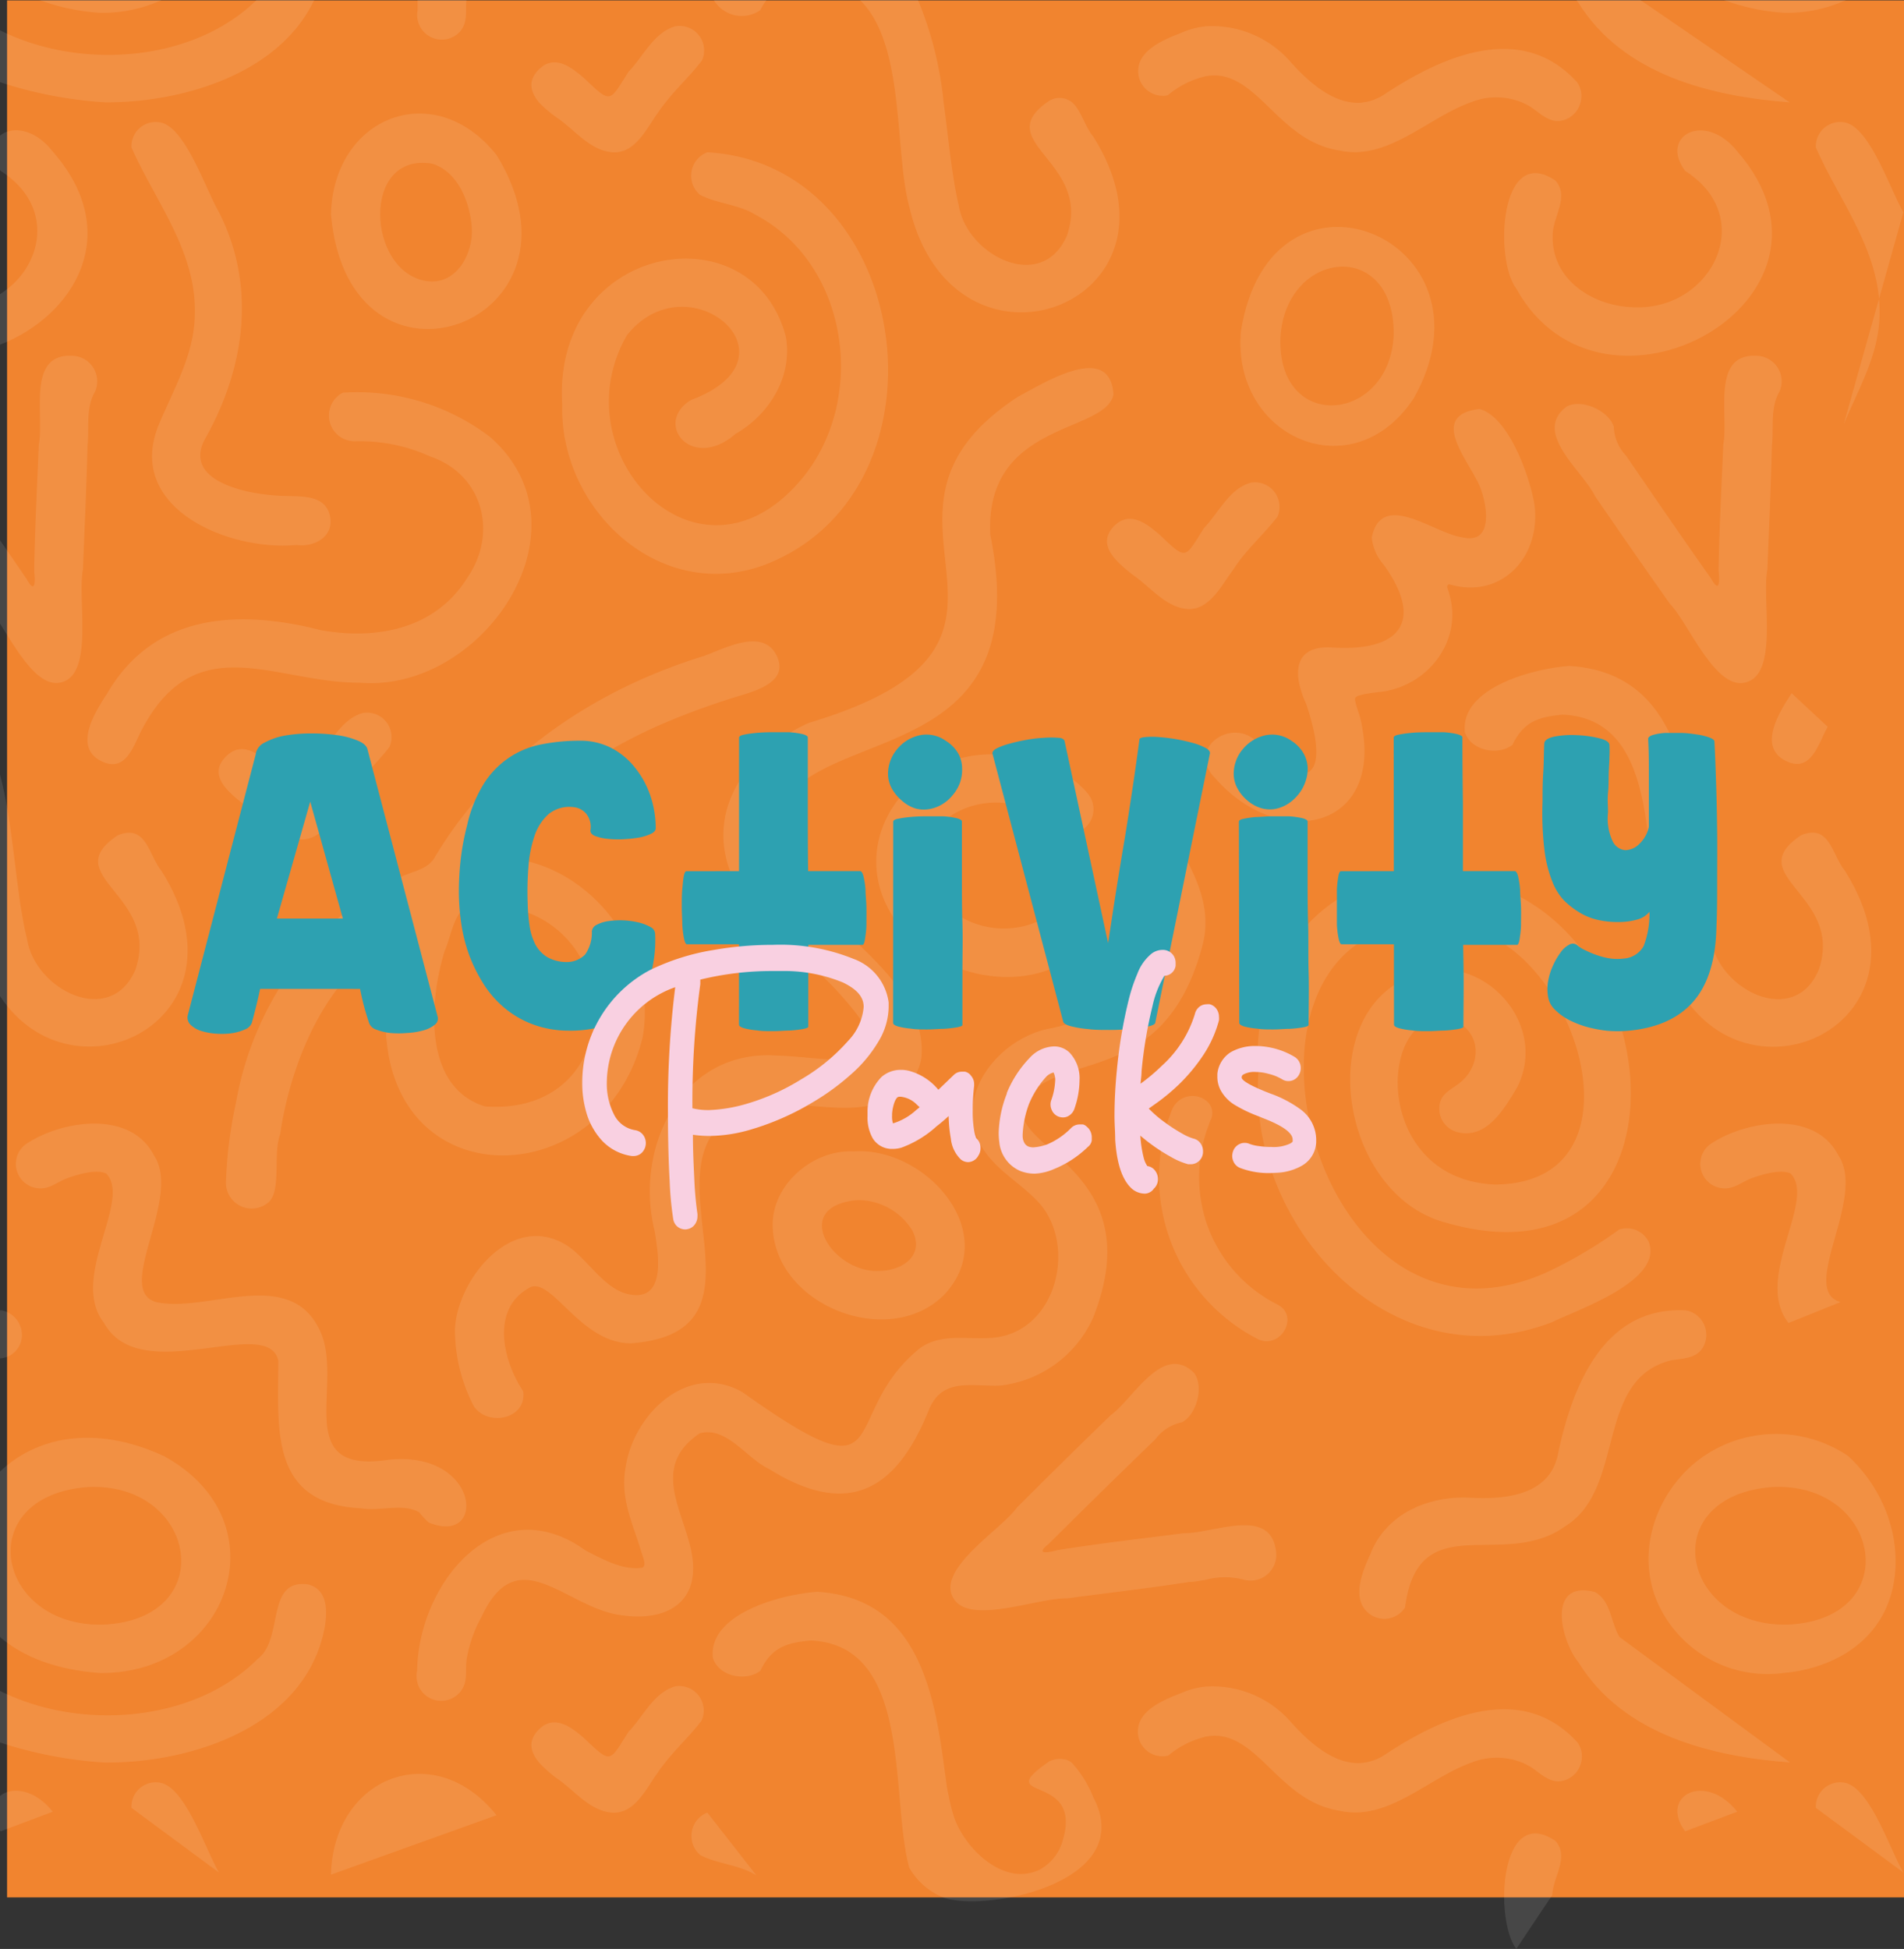 <svg xmlns="http://www.w3.org/2000/svg" viewBox="0 0 188.42 192.86"><rect x="0" y="0" width="188.42" height="192.86" fill="#333333" stroke="none"/><defs><style>.cls-1{fill:#f1842f;}.cls-2{opacity:0.1;}.cls-3{fill:#fff;}.cls-4{fill:#2da1b1;}.cls-5{fill:#f9d0e1;}</style></defs><g id="Layer_2" data-name="Layer 2"><g id="Layer_1-2" data-name="Layer 1"><rect class="cls-1" x="0.7" y="0.05" width="187.72" height="187.72" transform="translate(0.65 188.46) rotate(-90)"></rect><g class="cls-2"><path class="cls-3" d="M162.32,0H156l.19.26c4.43,7.13,13.11,9.28,20.91,9.87"></path><path class="cls-3" d="M182.69,0H170.6a20.92,20.92,0,0,0,6,1.27A14,14,0,0,0,182.69,0Z"></path><path class="cls-3" d="M119.29,166.9a8.06,8.06,0,0,0-2.44.66c-1.62.62-4.19,1.66-4.24,3.69a2.43,2.43,0,0,0,3,2.48,9,9,0,0,1,3.73-1.88c2.34-.44,4,.91,5.78,2.58,2,1.92,4.14,4.25,7.47,4.76,4.76,1.07,8.75-3.25,13-4.76a6.71,6.71,0,0,1,5.06,0,7.65,7.65,0,0,1,.9.46c1.18.83,2.2,1.93,3.75,1.08a2.44,2.44,0,0,0,1.16-1.54,2.35,2.35,0,0,0-.35-2c-5.5-6.06-13.31-2.58-19,1.17a4.94,4.94,0,0,1-2.13.83,4,4,0,0,1-1.2,0c-2.26-.29-4.34-2.15-5.92-3.89A10.31,10.31,0,0,0,119.29,166.9Z"></path><path class="cls-3" d="M160.27,162c-.88-1.43-.83-3.6-2.44-4.46-4.76-1.25-3.43,4.76-1.6,7,4.43,7.13,13.11,9.28,20.91,9.87"></path><path class="cls-3" d="M153.68,130.8c2.65-1.29,11-4.12,9.46-7.94a2.4,2.4,0,0,0-2.92-1.18,43.33,43.33,0,0,1-7.39,4.33c-24.74,10.72-34.81-39.87-7.48-34.12,10.8,2.34,17.86,25.16,2.65,25.33-12.4-.45-11.71-17.66-4.55-16.38,2.9.83,3.36,4,1.37,6-.89.9-2.26,1.19-2.38,2.65a2.4,2.4,0,0,0,1.7,2.52c2.93.83,4.73-2.28,6-4.42,2.69-5.32-1.58-11.43-7.3-11.7-13.43,1-11.19,22.08.24,25.1,24.34,7,22.93-27.57,4.46-33.46-12.75-4.71-24.11,5.45-23,18.5C123.36,121.53,137.88,137,153.68,130.8Z"></path><path class="cls-3" d="M169.32,93c-2.24-9.56-.46-26.24-14-27.1-3.44.22-10.79,2.11-10.36,6.51.55,1.86,3.24,2.42,4.7,1.31,1.09-2.29,2.57-2.79,5-3,10.14.45,7.82,15.51,9.74,22.48,4.39,18.67,28.64,9.61,18.19-7-1.31-1.59-1.49-4.72-4.35-3.55-6.08,4.06,4.29,5.88,1.75,13.3C177.58,101.73,170.12,98,169.32,93Z"></path><path class="cls-3" d="M177.3,68.6c-1.15,1.76-3.43,5.29-.57,6.7,2.55,1.27,3.24-1.84,4.14-3.38"></path><path class="cls-3" d="M182.14,128.85c-4.2-1.2,2.61-10.29-.21-14.51-2.31-4.5-9-3.51-12.57-1.19a2.42,2.42,0,0,0,.61,4.34c1.45.43,2.22-.49,3.46-.93,1-.35,2.77-.89,3.76-.44,2.62,2.64-3.7,10.34-.2,14.8"></path><path class="cls-3" d="M128.78,76.61a4.62,4.62,0,0,1-4.42-3.22c-2.48-2.46-7,.68-4.13,3.59,6.52,7.45,17.08,5.06,14.36-6-.08-.34-.62-1.69-.47-1.93.28-.44,2.57-.53,3.21-.7,4.37-.91,7.43-5.27,6.06-9.67-.12-.49-.33-.67,0-.87,5.24,1.58,9.21-2.81,8.44-8-.49-2.76-2.54-8.57-5.43-9.34-5.25.65-.88,5.26.09,7.79.71,1.81,1.29,5.62-1.74,4.92-2.82-.36-8-4.75-9,0a4.84,4.84,0,0,0,1.17,2.69c4.08,5.66,1.59,8.61-5,8.21-4-.29-4,2.67-2.66,5.57C129.74,71.12,131.5,76.46,128.78,76.61Z"></path><path class="cls-3" d="M182.89,144.08a12.74,12.74,0,0,0-14.76.36c-3.95,3-6.35,8.72-4.16,14a11.92,11.92,0,0,0,12.63,7.1c.77-.06,6.39-.56,9.33-5.09S187.94,148.77,182.89,144.08Zm-6,16.69c-10.63.2-13.06-12.77-1.46-13.62C186.2,146.67,188.55,160.28,176.87,160.77Z"></path><path class="cls-3" d="M139.93,39.37c8.86-15.82-14.22-25.31-17.13-6.56C121.88,43.3,133.9,48.59,139.93,39.37Zm-13.22-6c.54-8.69,11.29-9.81,11.21-.29C137.6,41.9,126.33,42.91,126.71,33.35Z"></path><path class="cls-3" d="M173.89,35.21c-4.59-.28-2.8,5.85-3.35,8.74-.18,4.17-.4,8.34-.47,12.52.11.89.15,2.41-.75.77-2.83-4-5.62-8.08-8.4-12.14a4.37,4.37,0,0,1-1.22-2.86c-.49-1.61-3.2-2.82-4.67-2-3.4,2.56,1.55,6.3,2.8,8.83q3.66,5.35,7.41,10.66c1.93,2,4.66,9,7.77,7.71,2.93-1.12,1.33-8.27,1.89-11.08.16-4.07.35-8.16.45-12.23.19-1.81-.2-3.77.75-5.38A2.53,2.53,0,0,0,173.89,35.21Z"></path><path class="cls-3" d="M188.36,21c-1.32-2.27-3.24-8.17-5.66-8.85a2.4,2.4,0,0,0-3,2.45C182,19.85,186.11,24.87,186,31c0,4-2.06,7.42-3.55,11"></path><path class="cls-3" d="M153.94,17.88c-5.54-3.77-6.08,7.8-3.89,10.68,8.57,15.47,34.57,1,21.87-13.58-3.18-4-7.76-1.57-5.16,1.93,7.22,4.58,2.67,13.78-5,13.5-4.05-.06-8.27-2.68-8.11-7.18C153.68,21.42,155.33,19.51,153.94,17.88Z"></path><path class="cls-3" d="M166.85,129.67c-8.17-.44-11.26,7.53-12.67,14.21-.81,4.12-5.24,4.52-8.71,4.33-4.1-.21-8.32,1.57-9.86,5.59-.72,1.57-1.81,4.12-.42,5.6a2.44,2.44,0,0,0,3.85-.32c1.33-10.14,9.69-3.57,15.89-8.07,6-3.77,2.85-14.46,10.41-16.39,1.43-.24,2.93-.17,3.43-1.87A2.47,2.47,0,0,0,166.85,129.67Z"></path><path class="cls-3" d="M188.36,185.3c-1.32-2.27-3.24-8.17-5.66-8.85a2.4,2.4,0,0,0-3,2.45"></path><path class="cls-3" d="M153.61,187.53c.07-1.81,1.72-3.72.33-5.35-5.54-3.77-6.08,7.8-3.89,10.68"></path><path class="cls-3" d="M171.92,179.28c-3.18-4-7.76-1.57-5.16,1.94"></path><path class="cls-3" d="M115.56,9.43a9,9,0,0,1,3.73-1.88c2.34-.44,4,.91,5.78,2.58,2,1.92,4.14,4.25,7.47,4.76,4.76,1.07,8.75-3.25,13-4.76a6.71,6.71,0,0,1,5.06,0,7.65,7.65,0,0,1,.9.46c1.18.83,2.2,1.93,3.75,1.08a2.44,2.44,0,0,0,1.16-1.54,2.35,2.35,0,0,0-.35-2c-5.5-6.06-13.31-2.58-19,1.17a4.94,4.94,0,0,1-2.13.83,4,4,0,0,1-1.2,0c-2.26-.29-4.34-2.15-5.92-3.89a10.31,10.31,0,0,0-8.49-3.64,8.06,8.06,0,0,0-2.44.66c-1.62.62-4.19,1.66-4.24,3.69A2.43,2.43,0,0,0,115.56,9.43Z"></path><path class="cls-3" d="M75.24,1a6.34,6.34,0,0,1,.61-1H70.64A3.2,3.2,0,0,0,75.24,1Z"></path><path class="cls-3" d="M31.09,0h-5.7C19.18,6.12,8,7,0,3V8.13a41.52,41.52,0,0,0,10.45,2C18.12,10.15,27.65,7.28,31.09,0Z"></path><path class="cls-3" d="M45.53,3.12c.81-1,.51-2,.63-3.12H41.33c0,.34,0,.68,0,1A2.44,2.44,0,0,0,45.53,3.12Z"></path><path class="cls-3" d="M16,0H3.91a20.92,20.92,0,0,0,6,1.27A14,14,0,0,0,16,0Z"></path><path class="cls-3" d="M108.19,177.85a11.14,11.14,0,0,0-2.13-3.42,1.92,1.92,0,0,0-.51-.28,2.36,2.36,0,0,0-1.71.15l-.19.13c-5.66,4,3.91.76,1.39,8.1a4.7,4.7,0,0,1-2.2,2.51,4.37,4.37,0,0,1-1.67.4c-3,.11-6-3.1-6.84-5.88-.17-.54-.38-1.47-.54-2.28-.1-.47-.16-1-.41-2.85-1.1-8.14-3.13-16.31-12.48-16.91-3.44.22-10.79,2.11-10.36,6.51.55,1.86,3.24,2.42,4.7,1.31,1.09-2.29,2.57-2.79,5-3,6.22.28,7.75,6.06,8.45,12.09.44,3.8.55,7.7,1.29,10.39a6.83,6.83,0,0,0,3.51,3C97.74,189.19,112.61,186.28,108.19,177.85Z"></path><path class="cls-3" d="M66.83,166.87c-2.14.61-3.17,3-4.63,4.5-1.91,3-1.67,3.24-4.38.65-1.23-1.06-2.91-2.41-4.46-.91-1.24,1.21-.8,2.35,0,3.32a12.53,12.53,0,0,0,1.65,1.48c1.78,1.18,3.32,3.31,5.57,3.46s3.4-2.44,4.48-3.91a12,12,0,0,1,.73-1c1.14-1.46,2.55-2.75,3.64-4.2A2.43,2.43,0,0,0,66.83,166.87Z"></path><path class="cls-3" d="M112,56.81c1.78,1.18,3.32,3.31,5.56,3.46a2.77,2.77,0,0,0,1.69-.51c1.19-.8,2-2.36,2.8-3.4,1.21-1.92,3-3.45,4.37-5.23a2.43,2.43,0,0,0-2.66-3.36c-2.08.6-3.11,2.86-4.51,4.38l-.11.12c-1.91,3-1.67,3.24-4.38.65-1.23-1.06-2.91-2.41-4.46-.91C108.38,53.91,110.59,55.66,112,56.81Z"></path><path class="cls-3" d="M32.14,161c.26-1.6.29-3.73-1.66-4.21-4.25-.58-2.34,5.43-5,7.39-6.19,6.22-17.46,7.17-25.51,3.13v5.11a41.52,41.52,0,0,0,10.45,2C19.19,174.46,30.34,170.73,32.14,161Z"></path><path class="cls-3" d="M80.06,71.53c-5.16,2.27-9.63,7.36-8.21,13.36s7.62,9.29,11.34,13.56c7.59,8.47-.35,6.2-6.39,6-9.46-.59-14.08,9.22-12,17.43.31,2.07,1.19,6.83-2.41,6.23-2.63-.44-4.22-3.58-6.37-4.91-5.37-3.31-10.74,3.37-11,8.3a16.47,16.47,0,0,0,1.89,7.69c1.4,2,5.22,1.25,4.87-1.51-2-3-3.29-8.17.68-10.29,2.19-1,5,5.57,10,5.54,13.13-1,3.9-13.76,7.83-20.37,3.43-5.58,10.41-2.15,15.57-3.12,2.58-.49,4.94-2.08,5.33-4.86C91.88,95.74,78,90,76.43,83.45,76.16,70.18,103.22,78.67,98,52.93c-.57-11.28,11.41-10,12.19-13.89-.34-5.28-6.85-1.15-9.43.21C82.44,51.22,107.1,63.42,80.06,71.53Z"></path><path class="cls-3" d="M103.82,101.79c-5,1-9.55,6.62-6.7,11.63,1.4,2.41,4,3.68,5.83,5.75,3.37,4,1.8,11.56-3.5,13-2.79.75-5.78-.54-8.34,1.19-8.4,6.67-2,15.55-17.63,4.41-5.34-3.06-10.72,2.09-11.55,7.32-.62,3.1.67,5.6,1.54,8.49.13.44.51,1.2.15,1.54-1.9.35-4-.84-5.66-1.68-8.81-6.35-16.57,3.25-16.68,11.9a2.44,2.44,0,0,0,4.25,2.1c.87-1.07.46-2.15.67-3.38a13.33,13.33,0,0,1,1.47-4.1c3.64-7.79,8.45-.66,14-.1,2.47.35,5.5-.09,6.57-2.68,2-5.13-5.32-11.07,1-15.34,2.66-.75,4.66,2.51,6.89,3.54,7.83,4.88,12.61,2.1,15.82-5.93,1.34-3.19,4.32-2.21,7.06-2.34a11.51,11.51,0,0,0,9.14-6.66c5.92-14.81-8.6-16.73-6.88-21.32,3.21-5.39,13.86-1.22,17.69-15.44,1.07-3.81-.64-7.08-2.45-10.25,0-.6.51-1,.66-1.59a2.47,2.47,0,0,0-1.5-2.81c-2.53-1-3.94,2.22-4,4.23,0,3,2.82,4.82,2.78,7.8C114.41,97,109.19,100.79,103.82,101.79Z"></path><path class="cls-3" d="M69.59,64.94C58.74,68.27,48.84,75,43,84.88c-.72,1.16-2,1.29-3.22,1.85C31,90.81,25,99.68,23.36,109.08a43.73,43.73,0,0,0-1,7.88,2.55,2.55,0,0,0,4.23,2c1.28-1.19.4-4.72,1.13-6.71,1.14-7.59,4.77-16.07,11.76-19.7-.4,2-1.5,5.48-1.3,7.73-.64,18.38,21.45,18.27,25.41,2.4,1.52-8.33-5-17.09-13.46-17.79-.25,0-1.12,0-1.28-.12-.46-.44,5.38-6,6-6.54,4.9-4.36,11-7,17.13-9,1.86-.65,6.45-1.42,4.81-4.48C75.35,62.11,71.52,64.27,69.59,64.94ZM48,109.49c-6.16-1.89-5.54-10.41-4-15.37.6-1.32.88-3.7,2.18-4.39A6.35,6.35,0,0,1,48,89.58C62.19,89.64,62.71,110.52,48,109.49Z"></path><path class="cls-3" d="M69.27,19.28c1.72.89,3.86.94,5.54,2,9.28,4.92,11.07,18.42,4.43,26.23C69.07,59.49,55.3,44.83,62.05,33.16c6.08-7.6,17.61,2.23,6.36,6.41-3.8,2.25,0,7.16,4.37,3.37,3.32-1.88,5.67-5.66,5-9.57C74.5,20.61,54.66,24.06,55.64,40c-.31,10.43,9.73,19.83,20.15,15.85C94.74,48.42,90.36,16.25,70,15.07A2.48,2.48,0,0,0,69.27,19.28Z"></path><path class="cls-3" d="M16,86.21c-1.31-1.59-1.49-4.72-4.35-3.55-6.08,4.06,4.29,5.88,1.75,13.3-2.47,5.77-9.92,2-10.72-3C1.54,88.34,1.4,82,0,76.64V98.57C7.3,109.65,25.19,100.87,16,86.21Z"></path><path class="cls-3" d="M90,20.52c4.39,18.67,28.64,9.61,18.19-7-.84-1-1.22-2.67-2.13-3.42a2,2,0,0,0-2.22-.13l-.19.13C98,14.1,108.1,16,105.59,23.3c-2.47,5.77-9.92,2-10.72-3-.69-2.94-1-6.56-1.49-10.19A35.51,35.51,0,0,0,90.84,0H85.1c2.32,2.25,3.15,6.14,3.61,10.13C89.15,13.93,89.26,17.83,90,20.52Z"></path><path class="cls-3" d="M35.07,43.67a16.82,16.82,0,0,1,7.5,1.5c5.22,1.77,6.73,7.57,3.68,12-3.18,5.11-9,6.17-14.5,5.19-8.06-2.07-16.5-1.72-21.14,6.26-1.15,1.76-3.43,5.29-.58,6.7,2.56,1.27,3.25-1.84,4.15-3.38,5.37-9.87,13.14-4.34,21.44-4.38,12.13,1,23.24-15.28,12.85-24.34a21.7,21.7,0,0,0-14.55-4.36A2.55,2.55,0,0,0,35.07,43.67Z"></path><path class="cls-3" d="M35.77,149.26c1.83.32,4.12-.55,5.72.4a9.85,9.85,0,0,0,.93,1c5.78,2.4,5.11-7.14-3.94-6.21-9.92,1.52-4.19-7.76-6.93-13-3.09-6.13-11.18-1.48-16.1-2.6-4.2-1.2,2.61-10.29-.21-14.51-2.31-4.5-9-3.51-12.57-1.19a2.42,2.42,0,0,0,.61,4.34c1.45.43,2.22-.49,3.46-.93,1-.35,2.77-.89,3.76-.44,2.62,2.64-3.7,10.34-.2,14.8,3.61,6.51,16.17-.89,17.24,3.71C27.53,141.46,26.66,148.82,35.77,149.26Z"></path><path class="cls-3" d="M16.2,144.08c-7-3.22-12.74-1.77-16.2,1.54V162c2.2,1.89,5.45,3.24,9.91,3.56C22.77,165.66,28,150.5,16.2,144.08Zm-7.48,3.07c10.79-.48,13.13,13.13,1.46,13.62C-.45,161-2.88,148,8.72,147.15Z"></path><path class="cls-3" d="M6.32,67.44c2.92-1.12,1.33-8.27,1.89-11.08.16-4.07.35-8.16.45-12.23.19-1.81-.2-3.77.75-5.38A2.53,2.53,0,0,0,7.2,35.21C2.61,34.93,4.4,41.06,3.84,44c-.17,4.17-.39,8.34-.46,12.52.11.89.15,2.41-.75.77C1.75,56,.88,54.73,0,53.47v8.24C1.75,64.46,3.92,68.41,6.32,67.44Z"></path><path class="cls-3" d="M103.79,152.77q5.24-5.22,10.54-10.34a4.33,4.33,0,0,1,2.62-1.68c1.5-.76,2.24-3.64,1.17-4.94-3.09-2.92-5.94,2.59-8.22,4.25q-4.66,4.51-9.25,9.11c-1.6,2.23-8.05,6.1-6.29,9,1.61,2.69,8.38-.09,11.24,0,4-.54,8.1-1,12.13-1.63.52,0,1-.12,1.56-.2a7.36,7.36,0,0,1,3.87,0,2.54,2.54,0,0,0,3.12-2.78c-.39-3.59-4-2.63-7-2.09a11.75,11.75,0,0,1-2.19.26c-4.14.53-8.29,1-12.42,1.66C103.82,153.63,102.33,153.93,103.79,152.77Z"></path><path class="cls-3" d="M20.45,43.15c3.82-6.94,4.9-14.88,1.22-22.15-1.32-2.27-3.24-8.17-5.66-8.85a2.4,2.4,0,0,0-3,2.45c2.33,5.25,6.42,10.27,6.27,16.39,0,4-2.06,7.42-3.55,11-3.43,8.26,6.89,12.58,13.61,11.94,1.77.25,3.75-.84,3.31-2.86-.44-2.18-2.94-1.92-4.63-2C24.78,49,17.67,47.7,20.45,43.15Z"></path><path class="cls-3" d="M5.22,15C3.41,12.66,1.13,12.49,0,13.42v3.4l.06.09c5.46,3.46,4.2,9.54-.06,12.2v5C7.31,31.26,12.34,23.12,5.22,15Z"></path><path class="cls-3" d="M49.13,15.33C43,7.62,33,11.49,32.75,21.21,34.52,41.16,59.41,32,49.13,15.33Zm-6.36.87c2.57.78,3.74,3.84,3.92,6.32s-1.47,5.76-4.51,5.29C36.3,26.88,35.71,15,42.77,16.2Z"></path><path class="cls-3" d="M2.08,132.75a2.47,2.47,0,0,0-1.92-3.08H0v4.75A2.31,2.31,0,0,0,2.08,132.75Z"></path><path class="cls-3" d="M103.46,81.17c1.13.86,2.27,1.86,3.73.89a2.42,2.42,0,0,0,.44-3.55c-2.21-2.65-6.19-3.84-9.51-3.86C90,74.59,83.76,83,88.18,90.4c3.43,6,12.81,8.45,18.38,4a2.36,2.36,0,0,0,0-3.62c-1.56-1.3-2.92.1-4.43.63a8.49,8.49,0,0,1-9-2.23C87.57,82.15,97.74,76.4,103.46,81.17Z"></path><path class="cls-3" d="M84.48,113.94c-4.11-.21-8.3,3.44-8,7.68.41,7.64,11.53,11.93,16.94,6.52C99.22,122,91.58,113.44,84.48,113.94Zm5.8,7.82c1.25,2.43-.91,3.95-3.18,4-4.64.34-9.06-6.37-2.28-7A6.32,6.32,0,0,1,90.28,121.76Z"></path><path class="cls-3" d="M35.89,70.56c-2.14.61-3.17,3-4.62,4.5-1.92,3-1.68,3.24-4.39.65-1.23-1.06-2.91-2.41-4.45-.91-2,1.9.25,3.65,1.7,4.8,1.77,1.18,3.32,3.31,5.56,3.46s3.4-2.44,4.48-3.91c1.21-1.92,3-3.45,4.37-5.23A2.42,2.42,0,0,0,35.89,70.56Z"></path><path class="cls-3" d="M55.06,11.61c1.78,1.18,3.32,3.31,5.57,3.46s3.4-2.44,4.48-3.91a12,12,0,0,1,.73-1c1.14-1.46,2.55-2.75,3.64-4.2a2.43,2.43,0,0,0-2.65-3.36c-2.14.61-3.17,3-4.63,4.5-1.91,3-1.67,3.24-4.38.65-1.23-1.06-2.91-2.41-4.46-.91-1.24,1.21-.8,2.35,0,3.32A12.53,12.53,0,0,0,55.06,11.61Z"></path><path class="cls-3" d="M116,109.78a18,18,0,0,0,8.43,22.71c2.24,1.15,4.23-2.23,2-3.39a14.11,14.11,0,0,1-7.09-8.25,14.48,14.48,0,0,1,0-8.74c.14-.43.29-.86.47-1.29a1.53,1.53,0,0,0-.47-1.92A2.19,2.19,0,0,0,116,109.78Z"></path><path class="cls-3" d="M70,179.37a2.48,2.48,0,0,0-.69,4.21c1.72.89,3.86.94,5.54,2"></path><path class="cls-3" d="M21.67,185.3c-1.32-2.27-3.24-8.17-5.66-8.85a2.4,2.4,0,0,0-3,2.45"></path><path class="cls-3" d="M5.22,179.28C3.41,177,1.13,176.79,0,177.72v3.4l.06.1"></path><path class="cls-3" d="M49.13,179.63C43,171.92,33,175.79,32.75,185.51"></path></g><path class="cls-4" d="M43.32,100.65a.75.75,0,0,1-.33.78,3,3,0,0,1-1.12.54,7.16,7.16,0,0,1-1.58.25,9.21,9.21,0,0,1-1.67,0,5.19,5.19,0,0,1-1.37-.33,1.1,1.1,0,0,1-.73-.67c-.18-.55-.35-1.1-.5-1.66s-.27-1.12-.39-1.7H25.74c-.12.56-.24,1.11-.38,1.67s-.28,1.12-.44,1.69a1.15,1.15,0,0,1-.68.65,4.87,4.87,0,0,1-1.27.37,7.35,7.35,0,0,1-1.57.05,6.49,6.49,0,0,1-1.49-.27,2.61,2.61,0,0,1-1.06-.62,1,1,0,0,1-.25-1l6.7-25.73a1.52,1.52,0,0,1,.9-1.19,6.6,6.6,0,0,1,2-.69,15.2,15.2,0,0,1,2.62-.21,17.64,17.64,0,0,1,2.61.18,8.12,8.12,0,0,1,2,.54c.56.24.87.53.94.87ZM27.4,90.9h6.53L30.7,79.33Z"></path><path class="cls-4" d="M58.57,92.16a.82.82,0,0,1,.49-.65,3.45,3.45,0,0,1,1.16-.36,8.09,8.09,0,0,1,3,.14,4.68,4.68,0,0,1,1.16.45.79.79,0,0,1,.45.64A13,13,0,0,1,64.23,97a7.56,7.56,0,0,1-1.84,3,6.42,6.42,0,0,1-2.77,1.57,11.74,11.74,0,0,1-3.4.42,10.17,10.17,0,0,1-3.67-.69,9.52,9.52,0,0,1-2.79-1.7,10.13,10.13,0,0,1-2-2.38,15.43,15.43,0,0,1-1.33-2.71,15.9,15.9,0,0,1-.78-3.09,22,22,0,0,1-.24-3.25,27.93,27.93,0,0,1,.2-3.29,24.89,24.89,0,0,1,.62-3.23,13.15,13.15,0,0,1,1.66-4.11,8.61,8.61,0,0,1,5.7-3.88,19.28,19.28,0,0,1,3.82-.36,6.6,6.6,0,0,1,3.13.74,7.26,7.26,0,0,1,2.36,2,9,9,0,0,1,1.48,2.76,10,10,0,0,1,.51,3.16c0,.22-.16.41-.49.56a4.81,4.81,0,0,1-1.21.37,13.9,13.9,0,0,1-1.56.16A9.87,9.87,0,0,1,60.06,83a4.85,4.85,0,0,1-1.19-.28c-.31-.14-.46-.32-.44-.56A2.07,2.07,0,0,0,58,80.51a1.88,1.88,0,0,0-1.26-.64,3.26,3.26,0,0,0-2.45.69,5,5,0,0,0-1.39,2.15,12.08,12.08,0,0,0-.61,3.11,30.51,30.51,0,0,0-.07,3.59,17.14,17.14,0,0,0,.2,2.3A5.8,5.8,0,0,0,53,93.5a3.34,3.34,0,0,0,1.15,1.21,3.87,3.87,0,0,0,1.89.49,2.54,2.54,0,0,0,1.87-.75A3.76,3.76,0,0,0,58.57,92.16Z"></path><path class="cls-4" d="M85.11,86.2c.13,0,.25.17.34.52a7.72,7.72,0,0,1,.2,1.32c0,.53.08,1.1.09,1.72s0,1.19,0,1.73-.08,1-.13,1.37-.13.59-.22.64c-1.77,0-3.34,0-4.7,0l-4,0-4-.06q-2.06,0-4.71,0c-.11,0-.21-.19-.29-.56a10.58,10.58,0,0,1-.17-1.38c0-.54-.05-1.13-.05-1.77s0-1.22.05-1.75.09-1,.15-1.3.16-.49.28-.47ZM73.14,73c0-.12.12-.22.44-.29a11.12,11.12,0,0,1,1.23-.18,16.41,16.41,0,0,1,1.64-.07c.6,0,1.16,0,1.67,0a8.73,8.73,0,0,1,1.28.18c.34.09.52.19.54.31q0,2.82,0,6.59c0,2.52,0,5.11.05,7.75s0,5.23,0,7.74,0,4.69,0,6.57c0,.1-.24.18-.59.24a11.9,11.9,0,0,1-1.28.14c-.5,0-1,.06-1.61.06s-1.12,0-1.62-.08a7.32,7.32,0,0,1-1.26-.21c-.33-.1-.5-.22-.5-.36Z"></path><path class="cls-4" d="M89.24,79.22a4.22,4.22,0,0,1-1-1.22,3,3,0,0,1-.36-1.34,3.66,3.66,0,0,1,.21-1.32,3.79,3.79,0,0,1,.66-1.17,4,4,0,0,1,2.14-1.38,3.26,3.26,0,0,1,2.69.51,3.6,3.6,0,0,1,1.24,1.25A3.08,3.08,0,0,1,95.21,76,3.92,3.92,0,0,1,95,77.45a4,4,0,0,1-.78,1.3,3.79,3.79,0,0,1-1,.85,3.7,3.7,0,0,1-1.22.46A3.13,3.13,0,0,1,90.58,80,3.68,3.68,0,0,1,89.24,79.22Zm-.85,2.1c0-.12.12-.22.44-.29a11.12,11.12,0,0,1,1.23-.18,16.48,16.48,0,0,1,1.65-.07c.6,0,1.15,0,1.66,0a8.73,8.73,0,0,1,1.28.18c.34.09.52.19.54.31,0,1.88,0,3.64,0,5.28s0,3.24.05,4.82,0,3.18,0,4.81,0,3.37,0,5.25c0,.1-.24.18-.59.24a11.9,11.9,0,0,1-1.28.14c-.49,0-1,.06-1.61.06s-1.12,0-1.62-.08a7.19,7.19,0,0,1-1.25-.21q-.51-.15-.51-.36Z"></path><path class="cls-4" d="M114.32,101.23q-.07.21-.75.36a13.56,13.56,0,0,1-1.67.24c-.65.06-1.36.09-2.12.09s-1.47,0-2.13-.09a9.77,9.77,0,0,1-1.68-.28c-.46-.12-.72-.27-.76-.47l-7-26.52c0-.17.09-.33.42-.5a6.34,6.34,0,0,1,1.28-.47,16.61,16.61,0,0,1,1.7-.38,12.43,12.43,0,0,1,1.73-.2,8.47,8.47,0,0,1,1.38,0c.37,0,.58.15.63.32l4.31,20c.28-1.85.54-3.59.8-5.22s.52-3.23.79-4.82.51-3.2.76-4.84.5-3.4.75-5.28c0-.12.21-.2.58-.23a7.43,7.43,0,0,1,1.34,0,17.07,17.07,0,0,1,1.72.21c.61.11,1.17.24,1.68.38a6,6,0,0,1,1.24.49c.32.18.45.37.41.56Z"></path><path class="cls-4" d="M123.45,79.22a4.07,4.07,0,0,1-1-1.22,3,3,0,0,1-.36-1.34,3.66,3.66,0,0,1,.21-1.32,3.59,3.59,0,0,1,.66-1.17,4,4,0,0,1,2.14-1.38,3.27,3.27,0,0,1,2.69.51A3.6,3.6,0,0,1,129,74.55a3.2,3.2,0,0,1,.41,1.44,3.92,3.92,0,0,1-.26,1.46,4,4,0,0,1-.78,1.3,4.12,4.12,0,0,1-1,.85,3.67,3.67,0,0,1-1.23.46,3.09,3.09,0,0,1-1.34-.09A3.68,3.68,0,0,1,123.45,79.22Zm-.85,2.1c0-.12.12-.22.44-.29a11.26,11.26,0,0,1,1.22-.18c.5,0,1-.07,1.65-.07s1.16,0,1.67,0a8.73,8.73,0,0,1,1.28.18c.34.09.52.19.54.31,0,1.88,0,3.64,0,5.28s0,3.24.05,4.82,0,3.18.05,4.81,0,3.37,0,5.25c0,.1-.24.18-.59.24a11.9,11.9,0,0,1-1.28.14c-.5,0-1,.06-1.61.06s-1.12,0-1.62-.08a7.15,7.15,0,0,1-1.26-.21c-.33-.1-.5-.22-.5-.36Z"></path><path class="cls-4" d="M149.89,86.2c.13,0,.25.17.34.52a8.86,8.86,0,0,1,.2,1.32c0,.53.07,1.1.09,1.72s0,1.19,0,1.73-.08,1-.13,1.37-.14.59-.23.64c-1.76,0-3.33,0-4.69,0l-4,0-4-.06q-2.06,0-4.71,0c-.11,0-.21-.19-.29-.56a9.1,9.1,0,0,1-.17-1.38c0-.54,0-1.13,0-1.77s0-1.22,0-1.75a11,11,0,0,1,.15-1.3c.07-.34.16-.49.28-.47ZM137.92,73c0-.12.12-.22.44-.29a11.26,11.26,0,0,1,1.22-.18c.5-.05,1-.07,1.65-.07s1.16,0,1.67,0a8.58,8.58,0,0,1,1.27.18c.34.09.53.19.55.31q0,2.82.05,6.59c0,2.52,0,5.11,0,7.75s0,5.23.05,7.74,0,4.69,0,6.57c0,.1-.24.18-.59.24a11.9,11.9,0,0,1-1.28.14c-.5,0-1,.06-1.61.06s-1.12,0-1.62-.08a7.15,7.15,0,0,1-1.26-.21q-.51-.15-.51-.36Z"></path><path class="cls-4" d="M153.82,99.86a2.23,2.23,0,0,1-.62-1.21,4.42,4.42,0,0,1,0-1.54,6.18,6.18,0,0,1,.48-1.55,6.85,6.85,0,0,1,.75-1.3,2.4,2.4,0,0,1,.83-.76.67.67,0,0,1,.77,0,3.68,3.68,0,0,0,.9.56,9.38,9.38,0,0,0,1.2.49,6.74,6.74,0,0,0,1.31.31,5,5,0,0,0,1.21,0,2.45,2.45,0,0,0,2-1.23,8.82,8.82,0,0,0,.58-3.4A2.31,2.31,0,0,1,162,91a6.69,6.69,0,0,1-1.85.24A8.64,8.64,0,0,1,158,91a6.06,6.06,0,0,1-1.88-.82,8,8,0,0,1-1.33-1.06,5.6,5.6,0,0,1-1.15-1.83,12.31,12.31,0,0,1-.79-3.09,30.37,30.37,0,0,1-.2-4.89c0-.87,0-1.83.07-2.88s.05-2,.1-2.83c0-.34.37-.57,1-.71a9.22,9.22,0,0,1,2.22-.14,10.62,10.62,0,0,1,2.23.31c.67.16,1,.39,1,.68a10.25,10.25,0,0,1,0,1.12c0,.48-.05,1-.07,1.65s0,1.26-.07,1.93,0,1.32,0,1.95a5.28,5.28,0,0,0,.46,2.86,1.53,1.53,0,0,0,1.24.88,2,2,0,0,0,1.41-.63,3.29,3.29,0,0,0,.93-1.66c0-.61,0-1.17,0-1.68s0-1.1,0-1.74,0-1.37,0-2.2,0-1.86-.07-3.09c0-.17.16-.3.47-.4a5.75,5.75,0,0,1,1.19-.2c.48,0,1,0,1.57,0s1.09.08,1.58.15a6.09,6.09,0,0,1,1.22.29c.33.12.51.25.53.39.07,1.33.12,2.76.17,4.29s.08,3.09.1,4.69,0,3.2,0,4.79,0,3.11-.07,4.55q-.09,4.89-2.27,7.41T161.13,102a12.33,12.33,0,0,1-2.1,0,13.15,13.15,0,0,1-2-.38,9.5,9.5,0,0,1-1.8-.71A5.64,5.64,0,0,1,153.82,99.86Z"></path><path class="cls-5" d="M67.81,121.66a1.27,1.27,0,0,1-.74-.25,1.23,1.23,0,0,1-.45-.8,32.07,32.07,0,0,1-.35-3.73q-.17-3-.17-6.74a94.15,94.15,0,0,1,.72-12.45,10.09,10.09,0,0,0-6.77,9.43,6.67,6.67,0,0,0,.71,3.16,2.82,2.82,0,0,0,2.1,1.56,1.21,1.21,0,0,1,.8.49,1.35,1.35,0,0,1-.22,1.81,1.2,1.2,0,0,1-.75.26h-.15a5,5,0,0,1-2.92-1.48A6.93,6.93,0,0,1,58,110a10.32,10.32,0,0,1-.38-2.85A12.61,12.61,0,0,1,64.31,96a22.58,22.58,0,0,1,6.35-2,33.78,33.78,0,0,1,5.81-.5,19.31,19.31,0,0,1,8,1.39,5.33,5.33,0,0,1,3.47,4.31c0,.15,0,.3,0,.46a6.73,6.73,0,0,1-1,3.39,13.34,13.34,0,0,1-2.73,3.27,23.68,23.68,0,0,1-3.75,2.74,26.09,26.09,0,0,1-6.07,2.69,14.86,14.86,0,0,1-4.2.66,10.84,10.84,0,0,1-1.62-.12c0,1.67.08,3.14.14,4.43a34,34,0,0,0,.31,3.41,2.28,2.28,0,0,1,0,.26,1.36,1.36,0,0,1-.24.75,1.16,1.16,0,0,1-.74.49A.93.93,0,0,1,67.81,121.66Zm2.36-11.81a15.08,15.08,0,0,0,3.78-.64,21.73,21.73,0,0,0,5.3-2.38A18.88,18.88,0,0,0,83.93,103a5.51,5.51,0,0,0,1.54-3.36c0-1-.69-1.76-2.06-2.42a15.29,15.29,0,0,0-5.52-1.13l-1.43,0a29.8,29.8,0,0,0-7.16.85,2.11,2.11,0,0,1,0,.25,1.48,1.48,0,0,1,0,.21,86.63,86.63,0,0,0-.78,12.27A6.53,6.53,0,0,0,70.17,109.85Z"></path><path class="cls-5" d="M95.81,115a1.18,1.18,0,0,1-.71-.25,3.3,3.3,0,0,1-1-2.06,13.84,13.84,0,0,1-.22-2.25c-.38.35-.77.69-1.18,1a10.56,10.56,0,0,1-3.47,2.12,2.93,2.93,0,0,1-.88.13,2.21,2.21,0,0,1-2-1.07,4.21,4.21,0,0,1-.5-2.16V110a4.9,4.9,0,0,1,1.4-3.44,2.87,2.87,0,0,1,1.9-.69,3.24,3.24,0,0,1,.89.12,5.66,5.66,0,0,1,2.82,1.85l1.51-1.45a1.12,1.12,0,0,1,.77-.34l.36,0a1,1,0,0,1,.6.41,1.24,1.24,0,0,1,.3.84v.15a21.24,21.24,0,0,0-.14,2.38,10.9,10.9,0,0,0,.18,2.23,3.62,3.62,0,0,0,.17.57,1.24,1.24,0,0,1,.42,1,1.29,1.29,0,0,1-.22.74A1.18,1.18,0,0,1,95.81,115Zm-7.46-3.85h.07a5.92,5.92,0,0,0,2.24-1.3l.35-.28-.29-.27a2.59,2.59,0,0,0-1.58-.77l-.17,0a.46.46,0,0,0-.19.08,1.55,1.55,0,0,0-.25.43,4.25,4.25,0,0,0-.25,1.19v.18A2.22,2.22,0,0,0,88.35,111.1Z"></path><path class="cls-5" d="M102.42,116.14a3.91,3.91,0,0,1-1.44-.26A3.45,3.45,0,0,1,98.89,113a6.73,6.73,0,0,1-.06-.91,11.42,11.42,0,0,1,.8-3.85.11.11,0,0,0,0-.07,11,11,0,0,1,2.26-3.48,3.4,3.4,0,0,1,2.4-1.14,2.18,2.18,0,0,1,1.54.6,3.69,3.69,0,0,1,1,2.76,8.69,8.69,0,0,1-.51,2.82,1.28,1.28,0,0,1-.63.73,1.11,1.11,0,0,1-.5.12,1.35,1.35,0,0,1-.43-.08,1.19,1.19,0,0,1-.68-.66,1.25,1.25,0,0,1-.12-.54,1.19,1.19,0,0,1,.08-.45,6.58,6.58,0,0,0,.38-1.89,1.65,1.65,0,0,0-.16-.83,1.48,1.48,0,0,0-.77.47,9.25,9.25,0,0,0-1.65,2.62,9.93,9.93,0,0,0-.63,2.9,3,3,0,0,0,0,.46,1.37,1.37,0,0,0,.22.61.87.87,0,0,0,.35.27,1.4,1.4,0,0,0,.49.08,5,5,0,0,0,1.42-.32,7.37,7.37,0,0,0,2.32-1.61,1.19,1.19,0,0,1,.8-.34l.31,0c.17,0,.37.14.61.4a1.39,1.39,0,0,1,.31.88s0,.11,0,.3a1,1,0,0,1-.39.65,10.4,10.4,0,0,1-3.38,2.2A5.3,5.3,0,0,1,102.42,116.14Z"></path><path class="cls-5" d="M113.31,118.12a2,2,0,0,1-1.3-.49q-1.42-1.27-1.65-4.86c0-.75-.07-1.53-.07-2.33,0-1.45.08-3,.24-4.6A47.31,47.31,0,0,1,111.68,99a16.53,16.53,0,0,1,.87-2.63,4.67,4.67,0,0,1,1.27-1.88A1.78,1.78,0,0,1,115,94a1.26,1.26,0,0,1,1.15.59,1.34,1.34,0,0,1,.19.7c0,.08,0,.17,0,.27a1.15,1.15,0,0,1-1.11,1,9.75,9.75,0,0,0-1.18,3,44.21,44.21,0,0,0-1.08,6.44c0,.42-.07.83-.1,1.24a19,19,0,0,0,2.1-1.77,11.39,11.39,0,0,0,3.28-5.14,1.26,1.26,0,0,1,.55-.78,1.19,1.19,0,0,1,.61-.17,1.22,1.22,0,0,1,.32,0,1.2,1.2,0,0,1,.74.6,1.34,1.34,0,0,1,.16.63,2.21,2.21,0,0,1,0,.35,11.57,11.57,0,0,1-1.6,3.52,17.62,17.62,0,0,1-2.36,2.83,20.13,20.13,0,0,1-2.44,2l-.55.39a11.63,11.63,0,0,0,1.61,1.38,16.4,16.4,0,0,0,1.69,1.09,5,5,0,0,0,1.12.5,1.17,1.17,0,0,1,.76.56,1.28,1.28,0,0,1,.19.69,1.23,1.23,0,0,1-.55,1.09,1.19,1.19,0,0,1-.66.2l-.26,0a7.14,7.14,0,0,1-1.73-.74,17.71,17.71,0,0,1-3-2.09v0a11.72,11.72,0,0,0,.34,2.23,2.53,2.53,0,0,0,.35.78,1.15,1.15,0,0,1,.81.51,1.37,1.37,0,0,1,.24.8,1.24,1.24,0,0,1-.4.92A1.13,1.13,0,0,1,113.31,118.12Z"></path><path class="cls-5" d="M125.77,116.08a7.89,7.89,0,0,1-3.09-.52,1.21,1.21,0,0,1-.65-.7,1.27,1.27,0,0,1-.09-.47,1.54,1.54,0,0,1,.1-.51,1.23,1.23,0,0,1,.67-.69,1.19,1.19,0,0,1,.93,0,4,4,0,0,0,1,.23,7.63,7.63,0,0,0,1.18.08,3.8,3.8,0,0,0,1.88-.35c.13-.08.2-.14.22-.19a.92.92,0,0,0,0-.19c0-.67-1-1.39-3-2.15l-.25-.11a14.11,14.11,0,0,1-2.56-1.22,3.91,3.91,0,0,1-1.17-1.16,2.83,2.83,0,0,1-.47-1.62v-.25a2.88,2.88,0,0,1,1.31-2.13,4.78,4.78,0,0,1,2.41-.62,7.6,7.6,0,0,1,3.93,1.08,1.27,1.27,0,0,1,.6,1.11,1.29,1.29,0,0,1-.17.65,1.17,1.17,0,0,1-1.06.63,1.14,1.14,0,0,1-.6-.17,4.79,4.79,0,0,0-1.37-.55,4.66,4.66,0,0,0-1.25-.18,2.24,2.24,0,0,0-1.23.25c-.1.07-.15.14-.15.19a.37.37,0,0,0,0,.18c.16.34,1.11.85,2.84,1.52a11.55,11.55,0,0,1,2.9,1.51,3.76,3.76,0,0,1,1.62,3.17v.14a2.81,2.81,0,0,1-1.5,2.36,5.5,5.5,0,0,1-2.31.65Z"></path></g></g></svg>
